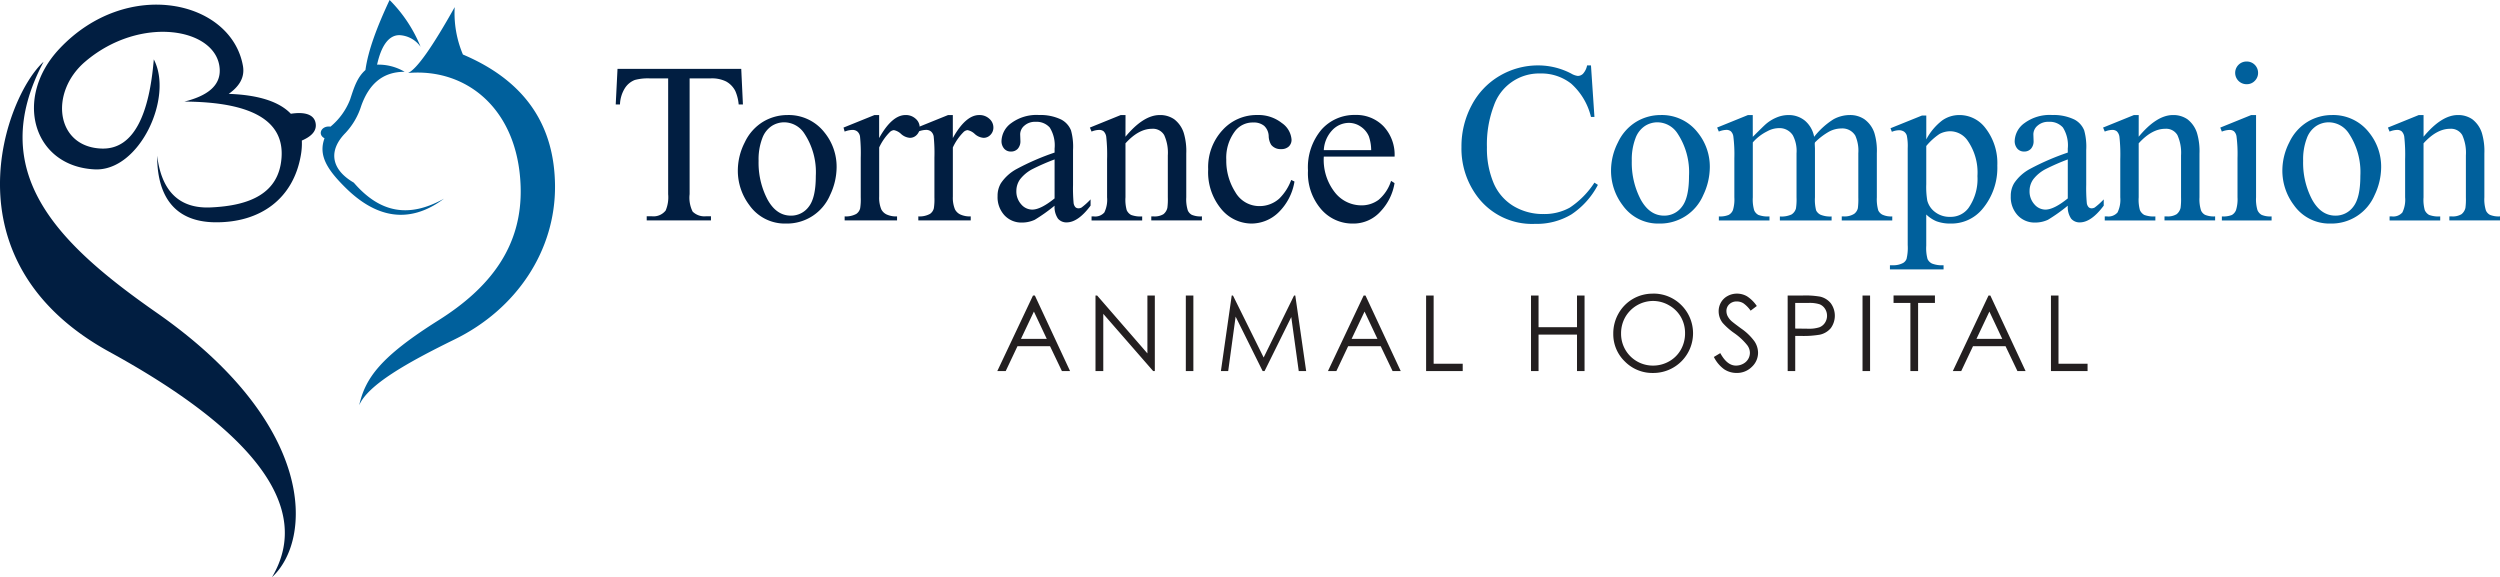 <svg xmlns="http://www.w3.org/2000/svg" viewBox="0 0 404.187 93.327"><defs><style>.cls-1{fill:#011e41}.cls-2{fill:#00609c}.cls-3{fill:#231f20}</style></defs><g id="Layer_2" data-name="Layer 2"><g id="Layer_1-2" data-name="Layer 1"><path d="M7.049 9.985C-2.416 27.827 9.232 39.34 25.331 50.562 51.191 68.6 50.57 87.248 43.967 93.327c6.777-11.353-3.238-23.813-26.267-36.433C-9.219 42.141.97 15.435 7.049 9.985M24.865 9.6c-.7 8.532-3.08 14.608-8.45 14.418-7.4-.261-8.471-9.065-2.662-14.034 8.94-7.645 21.36-5.453 21.766 1.153.172 2.812-2.157 4.4-5.7 5.287 10.49.056 16.133 2.884 15.7 9.037-.4 5.811-5.122 7.8-11.479 8.074-5.213.228-7.951-2.807-8.632-8.362-.015 6.12 2.472 10.691 9.366 10.765 7.334.078 12.665-3.826 13.868-10.862a10.734 10.734 0 00.157-2.353c1.318-.563 2.332-1.372 2.257-2.563-.113-1.747-1.927-2.1-4.033-1.767-1.853-1.94-5.171-3.045-10.045-3.217 1.6-1.129 2.643-2.575 2.3-4.52C37.388.028 20.552-3.728 9.621 7.87c-7.493 7.951-4.31 19.03 5.692 19.514 7.221.349 12.78-11.663 9.552-17.783" class="cls-1"/><path d="M65.974 11.8c1.44-.634 4.017-4.359 7.538-10.645a17.217 17.217 0 001.331 7.66c10.286 4.358 14.792 11.649 14.889 21.146.107 10.521-6.2 20-16.22 24.906-7.759 3.8-14.029 7.362-15.44 10.645 1.007-4.408 3.439-7.824 12.82-13.729 8.266-5.2 13.591-11.9 13.28-21.629-.4-12.5-8.732-19.176-18.2-18.354m5.791 20.329c-5.693 3.175-10.343 2.285-14.566-2.6-3.8-2.216-4.07-5.282-1.333-8.045a11.338 11.338 0 002.527-4.336c1.2-3.4 3.347-5.554 7.031-5.54a8.3 8.3 0 00-4.456-1.155c.657-3 1.859-4.791 3.629-4.769A4.464 4.464 0 0168 7.565 22.816 22.816 0 0062.988 0c-1.97 4.2-3.466 8.091-3.905 11.322-1.367 1.206-1.866 2.9-2.481 4.768a10.726 10.726 0 01-3.17 4.386c-1.463-.213-2.162 1.261-.965 1.878-1.027 2.777.431 5.073 3.445 8.043 4.6 4.533 9.974 6.133 15.853 1.735" class="cls-2"/><path d="M119.841 11.139l.271 5.745h-.687a6.957 6.957 0 00-.542-2.168 3.633 3.633 0 00-1.49-1.545 5.2 5.2 0 00-2.448-.5h-3.451v18.721a5.01 5.01 0 00.488 2.818 2.711 2.711 0 002.114.759h.849v.668h-10.388v-.668h.867a2.489 2.489 0 002.2-.94 5.492 5.492 0 00.4-2.637V12.675h-2.944a8.2 8.2 0 00-2.439.253 3.343 3.343 0 00-1.607 1.319 5.329 5.329 0 00-.8 2.637h-.687l.289-5.745zM127.292 18.6a7.336 7.336 0 016.035 2.854 8.77 8.77 0 011.933 5.6 10.553 10.553 0 01-1.066 4.5 7.57 7.57 0 01-7.1 4.589 7.012 7.012 0 01-5.944-2.981 9.233 9.233 0 01-1.861-5.637A10 10 0 01120.418 23a7.724 7.724 0 012.972-3.325 7.63 7.63 0 013.902-1.075zm-.56 1.174a3.764 3.764 0 00-1.924.569 4 4 0 00-1.563 2 9.622 9.622 0 00-.6 3.668 12.782 12.782 0 001.436 6.233q1.437 2.619 3.785 2.619a3.527 3.527 0 002.891-1.445q1.139-1.445 1.138-4.968a11.326 11.326 0 00-1.9-6.938 3.909 3.909 0 00-3.263-1.737zM142.134 18.6v3.721Q144.21 18.6 146.4 18.6a2.316 2.316 0 011.644.605 1.859 1.859 0 01.651 1.4 1.654 1.654 0 01-.47 1.192 1.5 1.5 0 01-1.12.488 2.386 2.386 0 01-1.419-.623 2.341 2.341 0 00-1.165-.623 1.075 1.075 0 00-.7.361 8.7 8.7 0 00-1.68 2.439v7.931a4.909 4.909 0 00.343 2.078 1.873 1.873 0 00.831.813 3.657 3.657 0 001.716.325v.65h-8.473v-.65a3.509 3.509 0 001.879-.4 1.536 1.536 0 00.632-.921 9.287 9.287 0 00.091-1.752V25.5a26.474 26.474 0 00-.118-3.442 1.347 1.347 0 00-.434-.8 1.218 1.218 0 00-.785-.253 3.587 3.587 0 00-1.265.271l-.181-.65 5-2.023z" class="cls-1"/><path d="M154.048 18.6v3.721q2.076-3.721 4.263-3.721a2.314 2.314 0 011.644.605 1.859 1.859 0 01.651 1.4 1.654 1.654 0 01-.47 1.192 1.5 1.5 0 01-1.12.488 2.381 2.381 0 01-1.418-.623 2.346 2.346 0 00-1.166-.623 1.075 1.075 0 00-.7.361 8.7 8.7 0 00-1.68 2.439v7.931a4.909 4.909 0 00.343 2.078 1.873 1.873 0 00.831.813 3.66 3.66 0 001.716.325v.65h-8.473v-.65a3.509 3.509 0 001.879-.4 1.536 1.536 0 00.632-.921 9.2 9.2 0 00.091-1.752V25.5a26.474 26.474 0 00-.118-3.442 1.352 1.352 0 00-.433-.8 1.223 1.223 0 00-.79-.258 3.587 3.587 0 00-1.265.271l-.18-.65 5-2.023zM170.5 33.253a27.286 27.286 0 01-3.2 2.276 4.89 4.89 0 01-2.078.452 3.723 3.723 0 01-2.827-1.175 4.311 4.311 0 01-1.111-3.089 3.941 3.941 0 01.542-2.1 7.169 7.169 0 012.575-2.312 39.977 39.977 0 016.1-2.638v-.65a5.4 5.4 0 00-.786-3.4 2.839 2.839 0 00-2.286-.921 2.565 2.565 0 00-1.805.614 1.846 1.846 0 00-.688 1.409l.037 1.048a1.8 1.8 0 01-.425 1.283 1.454 1.454 0 01-1.111.451 1.406 1.406 0 01-1.093-.469 1.843 1.843 0 01-.425-1.283 3.7 3.7 0 011.59-2.855 6.866 6.866 0 014.463-1.3 7.749 7.749 0 013.613.74 3.411 3.411 0 011.572 1.753 9.873 9.873 0 01.325 3.18v5.618a25.829 25.829 0 00.09 2.9 1.21 1.21 0 00.3.713.7.7 0 00.478.181.992.992 0 00.506-.126 11.405 11.405 0 001.463-1.319v1.012q-2.023 2.709-3.865 2.709a1.762 1.762 0 01-1.411-.614 3.324 3.324 0 01-.543-2.088zm0-1.175v-6.305a35.731 35.731 0 00-3.523 1.536 6.1 6.1 0 00-2.042 1.662 3.214 3.214 0 00-.614 1.9 3.1 3.1 0 00.777 2.159 2.355 2.355 0 001.789.858q1.37-.003 3.613-1.81zM181.959 22.106q2.909-3.506 5.546-3.505a3.987 3.987 0 012.331.677 4.536 4.536 0 011.553 2.231 10.294 10.294 0 01.4 3.325V31.9a5.969 5.969 0 00.252 2.131 1.482 1.482 0 00.642.7 3.634 3.634 0 001.636.253v.65h-8.185v-.65h.343a2.742 2.742 0 001.617-.353 1.835 1.835 0 00.642-1.038 10.6 10.6 0 00.072-1.7v-6.77a6.89 6.89 0 00-.587-3.28 2.1 2.1 0 00-1.978-1.02q-2.151 0-4.282 2.348V31.9a6.211 6.211 0 00.2 2.077 1.667 1.667 0 00.7.768 4.3 4.3 0 001.8.244v.65h-8.184v-.65h.361a1.946 1.946 0 001.708-.642 4.687 4.687 0 00.442-2.447v-6.145a26.531 26.531 0 00-.136-3.631 1.554 1.554 0 00-.415-.886 1.132 1.132 0 00-.75-.235 3.483 3.483 0 00-1.21.271l-.271-.65 4.986-2.023h.777zM209.284 29.35a8.96 8.96 0 01-2.621 5.031 6.294 6.294 0 01-4.317 1.762 6.377 6.377 0 01-4.914-2.367 9.3 9.3 0 01-2.1-6.4 8.817 8.817 0 012.322-6.341 7.423 7.423 0 015.574-2.439 6.108 6.108 0 014.01 1.291 3.573 3.573 0 011.572 2.683 1.469 1.469 0 01-.443 1.111 1.715 1.715 0 01-1.237.425 1.923 1.923 0 01-1.608-.687 2.838 2.838 0 01-.406-1.445 2.377 2.377 0 00-.732-1.626 2.612 2.612 0 00-1.753-.542 3.586 3.586 0 00-2.909 1.337 7.114 7.114 0 00-1.463 4.679 9.467 9.467 0 001.454 5.23 4.466 4.466 0 003.93 2.268 4.752 4.752 0 003.18-1.211 8.156 8.156 0 001.932-3.017zM214.026 25.321a8.5 8.5 0 001.788 5.782 5.456 5.456 0 004.246 2.097 4.6 4.6 0 002.827-.894 6.6 6.6 0 002.015-3.062l.56.361a8.625 8.625 0 01-2.2 4.508 5.886 5.886 0 01-4.57 2.032 6.677 6.677 0 01-5.1-2.321 8.891 8.891 0 01-2.123-6.242 9.438 9.438 0 012.177-6.621 7.1 7.1 0 015.466-2.376 6.106 6.106 0 014.57 1.834 6.719 6.719 0 011.789 4.9zm0-1.047h7.66a7.1 7.1 0 00-.38-2.241 3.588 3.588 0 00-1.346-1.59 3.39 3.39 0 00-1.869-.578 3.723 3.723 0 00-2.683 1.166 5.057 5.057 0 00-1.382 3.243z" class="cls-1"/><path d="M257.22 10.579l.561 8.329h-.561a10.479 10.479 0 00-3.2-5.384 7.789 7.789 0 00-4.986-1.644 7.726 7.726 0 00-7.507 5.185A17.58 17.58 0 00240.4 23.8a14.32 14.32 0 001.065 5.763 7.99 7.99 0 003.207 3.74 9.228 9.228 0 004.887 1.3 8.485 8.485 0 004.21-1.02 13.877 13.877 0 004.011-4.056l.56.361a12.856 12.856 0 01-4.3 4.788 10.886 10.886 0 01-5.835 1.517 11.045 11.045 0 01-9.43-4.516 12.914 12.914 0 01-2.493-7.913 14.054 14.054 0 011.643-6.739 11.909 11.909 0 014.527-4.761 12.223 12.223 0 016.3-1.689 11.545 11.545 0 015.24 1.3 2.839 2.839 0 001.084.4 1.188 1.188 0 00.848-.343 2.812 2.812 0 00.669-1.355zM268.467 18.6a7.332 7.332 0 016.034 2.854 8.764 8.764 0 011.933 5.6 10.551 10.551 0 01-1.065 4.5 7.57 7.57 0 01-7.1 4.589 7.013 7.013 0 01-5.943-2.981 9.233 9.233 0 01-1.862-5.637A10 10 0 01261.593 23a7.711 7.711 0 012.972-3.325 7.627 7.627 0 013.902-1.075zm-.56 1.174a3.761 3.761 0 00-1.924.569 3.989 3.989 0 00-1.563 2 9.624 9.624 0 00-.6 3.668 12.782 12.782 0 001.435 6.233q1.437 2.619 3.785 2.619a3.527 3.527 0 002.891-1.445q1.139-1.445 1.139-4.968a11.326 11.326 0 00-1.9-6.938 3.909 3.909 0 00-3.263-1.737zM283.381 22.124q1.806-1.806 2.132-2.078a6.438 6.438 0 011.753-1.066 4.935 4.935 0 011.86-.379 4.128 4.128 0 012.674.9 4.468 4.468 0 011.5 2.62 12.267 12.267 0 013.145-2.846 5.584 5.584 0 012.636-.677 4.136 4.136 0 012.34.677 4.5 4.5 0 011.617 2.213 9.971 9.971 0 01.4 3.288V31.9a6.457 6.457 0 00.235 2.131 1.53 1.53 0 00.668.678 3.356 3.356 0 001.59.28v.65h-8.166v-.65h.344a2.869 2.869 0 001.662-.416 1.607 1.607 0 00.6-.921 11.625 11.625 0 00.072-1.752v-7.121a6.013 6.013 0 00-.488-2.854 2.444 2.444 0 00-2.258-1.156 4.291 4.291 0 00-1.924.479 10.374 10.374 0 00-2.34 1.779l-.036.2.036.777v7.9a6.815 6.815 0 00.19 2.113 1.537 1.537 0 00.713.7 4.09 4.09 0 001.789.28v.65h-8.365v-.65a3.843 3.843 0 001.888-.325 1.688 1.688 0 00.714-.976 9.6 9.6 0 00.091-1.788v-7.129a5.382 5.382 0 00-.6-2.908 2.547 2.547 0 00-2.222-1.157 3.993 3.993 0 00-1.933.524 7.459 7.459 0 00-2.313 1.789V31.9a6.127 6.127 0 00.226 2.113 1.541 1.541 0 00.669.732 4.3 4.3 0 001.8.244v.65h-8.184v-.65a3.639 3.639 0 001.59-.244 1.557 1.557 0 00.686-.777 5.943 5.943 0 00.228-2.068v-6.326a22.971 22.971 0 00-.163-3.523 1.436 1.436 0 00-.4-.822A1.124 1.124 0 00279.1 21a3.488 3.488 0 00-1.211.271l-.271-.65L282.6 18.6h.777z" class="cls-2"/><path d="M305.647 20.732l5.1-2.059h.686v3.866A9.393 9.393 0 01314 19.477a4.772 4.772 0 012.72-.876 5.232 5.232 0 014.154 1.951 9.217 9.217 0 012.042 6.215 10.347 10.347 0 01-2.457 7.082 6.5 6.5 0 01-5.094 2.294 6.37 6.37 0 01-2.313-.379 5.442 5.442 0 01-1.626-1.084v5.04a6.7 6.7 0 00.208 2.159 1.543 1.543 0 00.723.732 4.436 4.436 0 001.869.271v.668h-8.672v-.668h.452a3.289 3.289 0 001.7-.379 1.308 1.308 0 00.534-.642 7.719 7.719 0 00.189-2.249V23.966a8.544 8.544 0 00-.144-2.041 1.234 1.234 0 00-.461-.651 1.5 1.5 0 00-.858-.216 3.256 3.256 0 00-1.1.253zm5.781 2.873v6.179a13.177 13.177 0 00.163 2.637 3.371 3.371 0 001.237 1.843 3.824 3.824 0 002.484.795 3.565 3.565 0 002.928-1.409 8.16 8.16 0 001.463-5.185 9.029 9.029 0 00-1.663-5.836 3.457 3.457 0 00-2.746-1.409 3.739 3.739 0 00-1.716.434 10.073 10.073 0 00-2.15 1.951zM334.309 33.253a27.377 27.377 0 01-3.2 2.276 4.889 4.889 0 01-2.077.452 3.727 3.727 0 01-2.829-1.175 4.311 4.311 0 01-1.111-3.089 3.941 3.941 0 01.543-2.1 7.165 7.165 0 012.574-2.312 40 40 0 016.1-2.638v-.65a5.4 5.4 0 00-.786-3.4 2.84 2.84 0 00-2.286-.921 2.572 2.572 0 00-1.807.614 1.849 1.849 0 00-.685 1.409l.035 1.048a1.807 1.807 0 01-.424 1.283 1.454 1.454 0 01-1.111.451 1.4 1.4 0 01-1.093-.469 1.843 1.843 0 01-.425-1.283 3.7 3.7 0 011.59-2.855 6.864 6.864 0 014.463-1.3 7.755 7.755 0 013.613.74 3.409 3.409 0 011.571 1.753 9.873 9.873 0 01.325 3.18v5.618a26.1 26.1 0 00.09 2.9 1.216 1.216 0 00.3.713.7.7 0 00.479.181.986.986 0 00.5-.126 11.335 11.335 0 001.463-1.319v1.012q-2.022 2.709-3.865 2.709a1.76 1.76 0 01-1.41-.614 3.318 3.318 0 01-.537-2.088zm0-1.175v-6.305a35.731 35.731 0 00-3.523 1.536 6.073 6.073 0 00-2.041 1.662 3.2 3.2 0 00-.616 1.9 3.1 3.1 0 00.778 2.159 2.353 2.353 0 001.789.858q1.373-.003 3.613-1.81zM345.771 22.106q2.907-3.506 5.546-3.505a3.991 3.991 0 012.331.677 4.542 4.542 0 011.553 2.231 10.322 10.322 0 01.4 3.325V31.9a5.969 5.969 0 00.252 2.131 1.482 1.482 0 00.642.7 3.626 3.626 0 001.635.253v.65h-8.184v-.65h.343a2.744 2.744 0 001.617-.353 1.839 1.839 0 00.641-1.038 10.54 10.54 0 00.073-1.7v-6.77a6.9 6.9 0 00-.587-3.28 2.1 2.1 0 00-1.979-1.02q-2.149 0-4.281 2.348V31.9a6.222 6.222 0 00.2 2.077 1.673 1.673 0 00.695.768 4.3 4.3 0 001.8.244v.65h-8.183v-.65h.361a1.944 1.944 0 001.707-.642 4.677 4.677 0 00.442-2.447v-6.145a26.606 26.606 0 00-.135-3.631 1.561 1.561 0 00-.415-.886 1.136 1.136 0 00-.75-.235 3.479 3.479 0 00-1.21.271l-.272-.65L345 18.601h.777zM364.748 18.6v13.3a6.1 6.1 0 00.226 2.068 1.578 1.578 0 00.669.768 3.572 3.572 0 001.617.253v.65h-8.04v-.65a3.735 3.735 0 001.626-.235 1.6 1.6 0 00.659-.777 5.827 5.827 0 00.244-2.077v-6.38a22.339 22.339 0 00-.163-3.487 1.422 1.422 0 00-.4-.8 1.129 1.129 0 00-.741-.226 3.638 3.638 0 00-1.229.271l-.253-.65 4.986-2.023zm-1.5-8.654a1.821 1.821 0 011.826 1.825 1.786 1.786 0 01-.534 1.3 1.742 1.742 0 01-1.292.542 1.834 1.834 0 110-3.667zM377.006 18.6a7.332 7.332 0 016.034 2.854 8.764 8.764 0 011.933 5.6 10.536 10.536 0 01-1.065 4.5 7.57 7.57 0 01-7.1 4.589 7.013 7.013 0 01-5.943-2.981A9.233 9.233 0 01369 27.525 10 10 0 01370.132 23a7.711 7.711 0 012.972-3.325 7.627 7.627 0 013.902-1.075zm-.56 1.174a3.761 3.761 0 00-1.924.569 3.989 3.989 0 00-1.563 2 9.624 9.624 0 00-.6 3.668 12.782 12.782 0 001.435 6.233q1.437 2.619 3.785 2.619a3.527 3.527 0 002.891-1.445q1.138-1.445 1.139-4.968a11.326 11.326 0 00-1.9-6.938 3.909 3.909 0 00-3.263-1.737zM391.829 22.106q2.908-3.506 5.546-3.505a3.987 3.987 0 012.331.677 4.536 4.536 0 011.553 2.231 10.289 10.289 0 01.4 3.325V31.9a5.969 5.969 0 00.252 2.131 1.475 1.475 0 00.641.7 3.634 3.634 0 001.636.253v.65H396v-.65h.343a2.74 2.74 0 001.617-.353 1.835 1.835 0 00.64-1.031 10.6 10.6 0 00.072-1.7v-6.777a6.89 6.89 0 00-.587-3.28 2.1 2.1 0 00-1.978-1.02q-2.151 0-4.282 2.348V31.9a6.211 6.211 0 00.2 2.077 1.667 1.667 0 00.695.768 4.3 4.3 0 001.8.244v.65h-8.184v-.65h.362a1.945 1.945 0 001.707-.642 4.677 4.677 0 00.442-2.447v-6.145a26.531 26.531 0 00-.136-3.631 1.554 1.554 0 00-.415-.886 1.132 1.132 0 00-.75-.235 3.483 3.483 0 00-1.21.271l-.271-.65 4.986-2.023h.777z" class="cls-2"/><path d="M167.31 47.777l5.69 12.21h-1.318l-1.92-4.018h-5.261l-1.9 4.018h-1.361l5.769-12.21zm-.154 2.594l-2.092 4.42h4.174zM177.115 59.987v-12.21h.265l8.127 9.359v-9.359h1.2v12.21h-.273l-8.061-9.246v9.246zM191.718 47.777h1.22v12.21h-1.22zM197.39 59.987l1.748-12.21h.2L204.3 57.8l4.916-10.018h.2l1.757 12.21h-1.2l-1.207-8.733-4.317 8.733h-.312l-4.369-8.8-1.2 8.8zM220.767 47.777l5.694 12.21h-1.318l-1.92-4.018h-5.261l-1.9 4.018H214.7l5.769-12.21zm-.154 2.594l-2.092 4.42h4.179zM230.564 47.777h1.22v11.031h4.7v1.179h-5.918zM247.525 47.777h1.22V52.9h6.217v-5.123h1.221v12.21h-1.221v-5.894h-6.217v5.894h-1.22zM267.18 47.469a6.335 6.335 0 014.643 1.852A6.42 6.42 0 01267.28 60.3a6.251 6.251 0 01-4.585-1.86 6.113 6.113 0 01-1.869-4.5 6.513 6.513 0 01.851-3.263 6.288 6.288 0 015.5-3.2zm.054 1.188a5.211 5.211 0 00-4.465 2.608 5.3 5.3 0 00-.682 2.666 5.135 5.135 0 005.147 5.176 5.225 5.225 0 002.632-.689 4.938 4.938 0 001.886-1.886 5.3 5.3 0 00.678-2.658 5.164 5.164 0 00-.678-2.629 5.064 5.064 0 00-1.908-1.882 5.158 5.158 0 00-2.61-.706zM277.089 57.712l1.037-.622q1.1 2.017 2.532 2.017a2.432 2.432 0 001.154-.286 2.038 2.038 0 00.822-.768 1.987 1.987 0 00.281-1.021 2.064 2.064 0 00-.414-1.2 9.949 9.949 0 00-2.091-1.959 10.675 10.675 0 01-1.9-1.669 3.052 3.052 0 01-.647-1.867 2.835 2.835 0 01.382-1.454 2.728 2.728 0 011.075-1.033 3.1 3.1 0 011.506-.378 3.213 3.213 0 011.615.428 5.558 5.558 0 011.59 1.573l-1 .755a4.8 4.8 0 00-1.175-1.2 2.024 2.024 0 00-1.059-.291 1.677 1.677 0 00-1.208.448 1.471 1.471 0 00-.469 1.1 1.89 1.89 0 00.166.771 2.858 2.858 0 00.606.814q.241.233 1.578 1.22a8.9 8.9 0 012.174 2.083 3.363 3.363 0 01.59 1.835 3.113 3.113 0 01-1.009 2.308 3.391 3.391 0 01-2.452.98 3.608 3.608 0 01-2.018-.594 5.435 5.435 0 01-1.666-1.99zM289.019 47.777h2.433a13.9 13.9 0 012.822.183 3.126 3.126 0 011.709 1.057 3.42 3.42 0 01.017 4.027 3.189 3.189 0 01-1.785 1.066 15.759 15.759 0 01-3.1.2h-.872v5.678h-1.22zm1.22 1.2v4.142l2.067.025a5.437 5.437 0 001.835-.227 1.885 1.885 0 00.912-.739 2.028 2.028 0 00.332-1.138 2.007 2.007 0 00-.332-1.122 1.834 1.834 0 00-.875-.726 5.286 5.286 0 00-1.781-.215zM301.123 47.777h1.22v12.21h-1.22zM306.139 48.972v-1.2h6.691v1.2h-2.722v11.015h-1.246V48.972zM321.789 47.777l5.695 12.21h-1.319l-1.92-4.018h-5.26l-1.9 4.018h-1.361l5.77-12.21zm-.154 2.594l-2.092 4.42h4.174zM331.587 47.777h1.22v11.031h4.7v1.179h-5.918z" class="cls-3"/></g></g></svg>